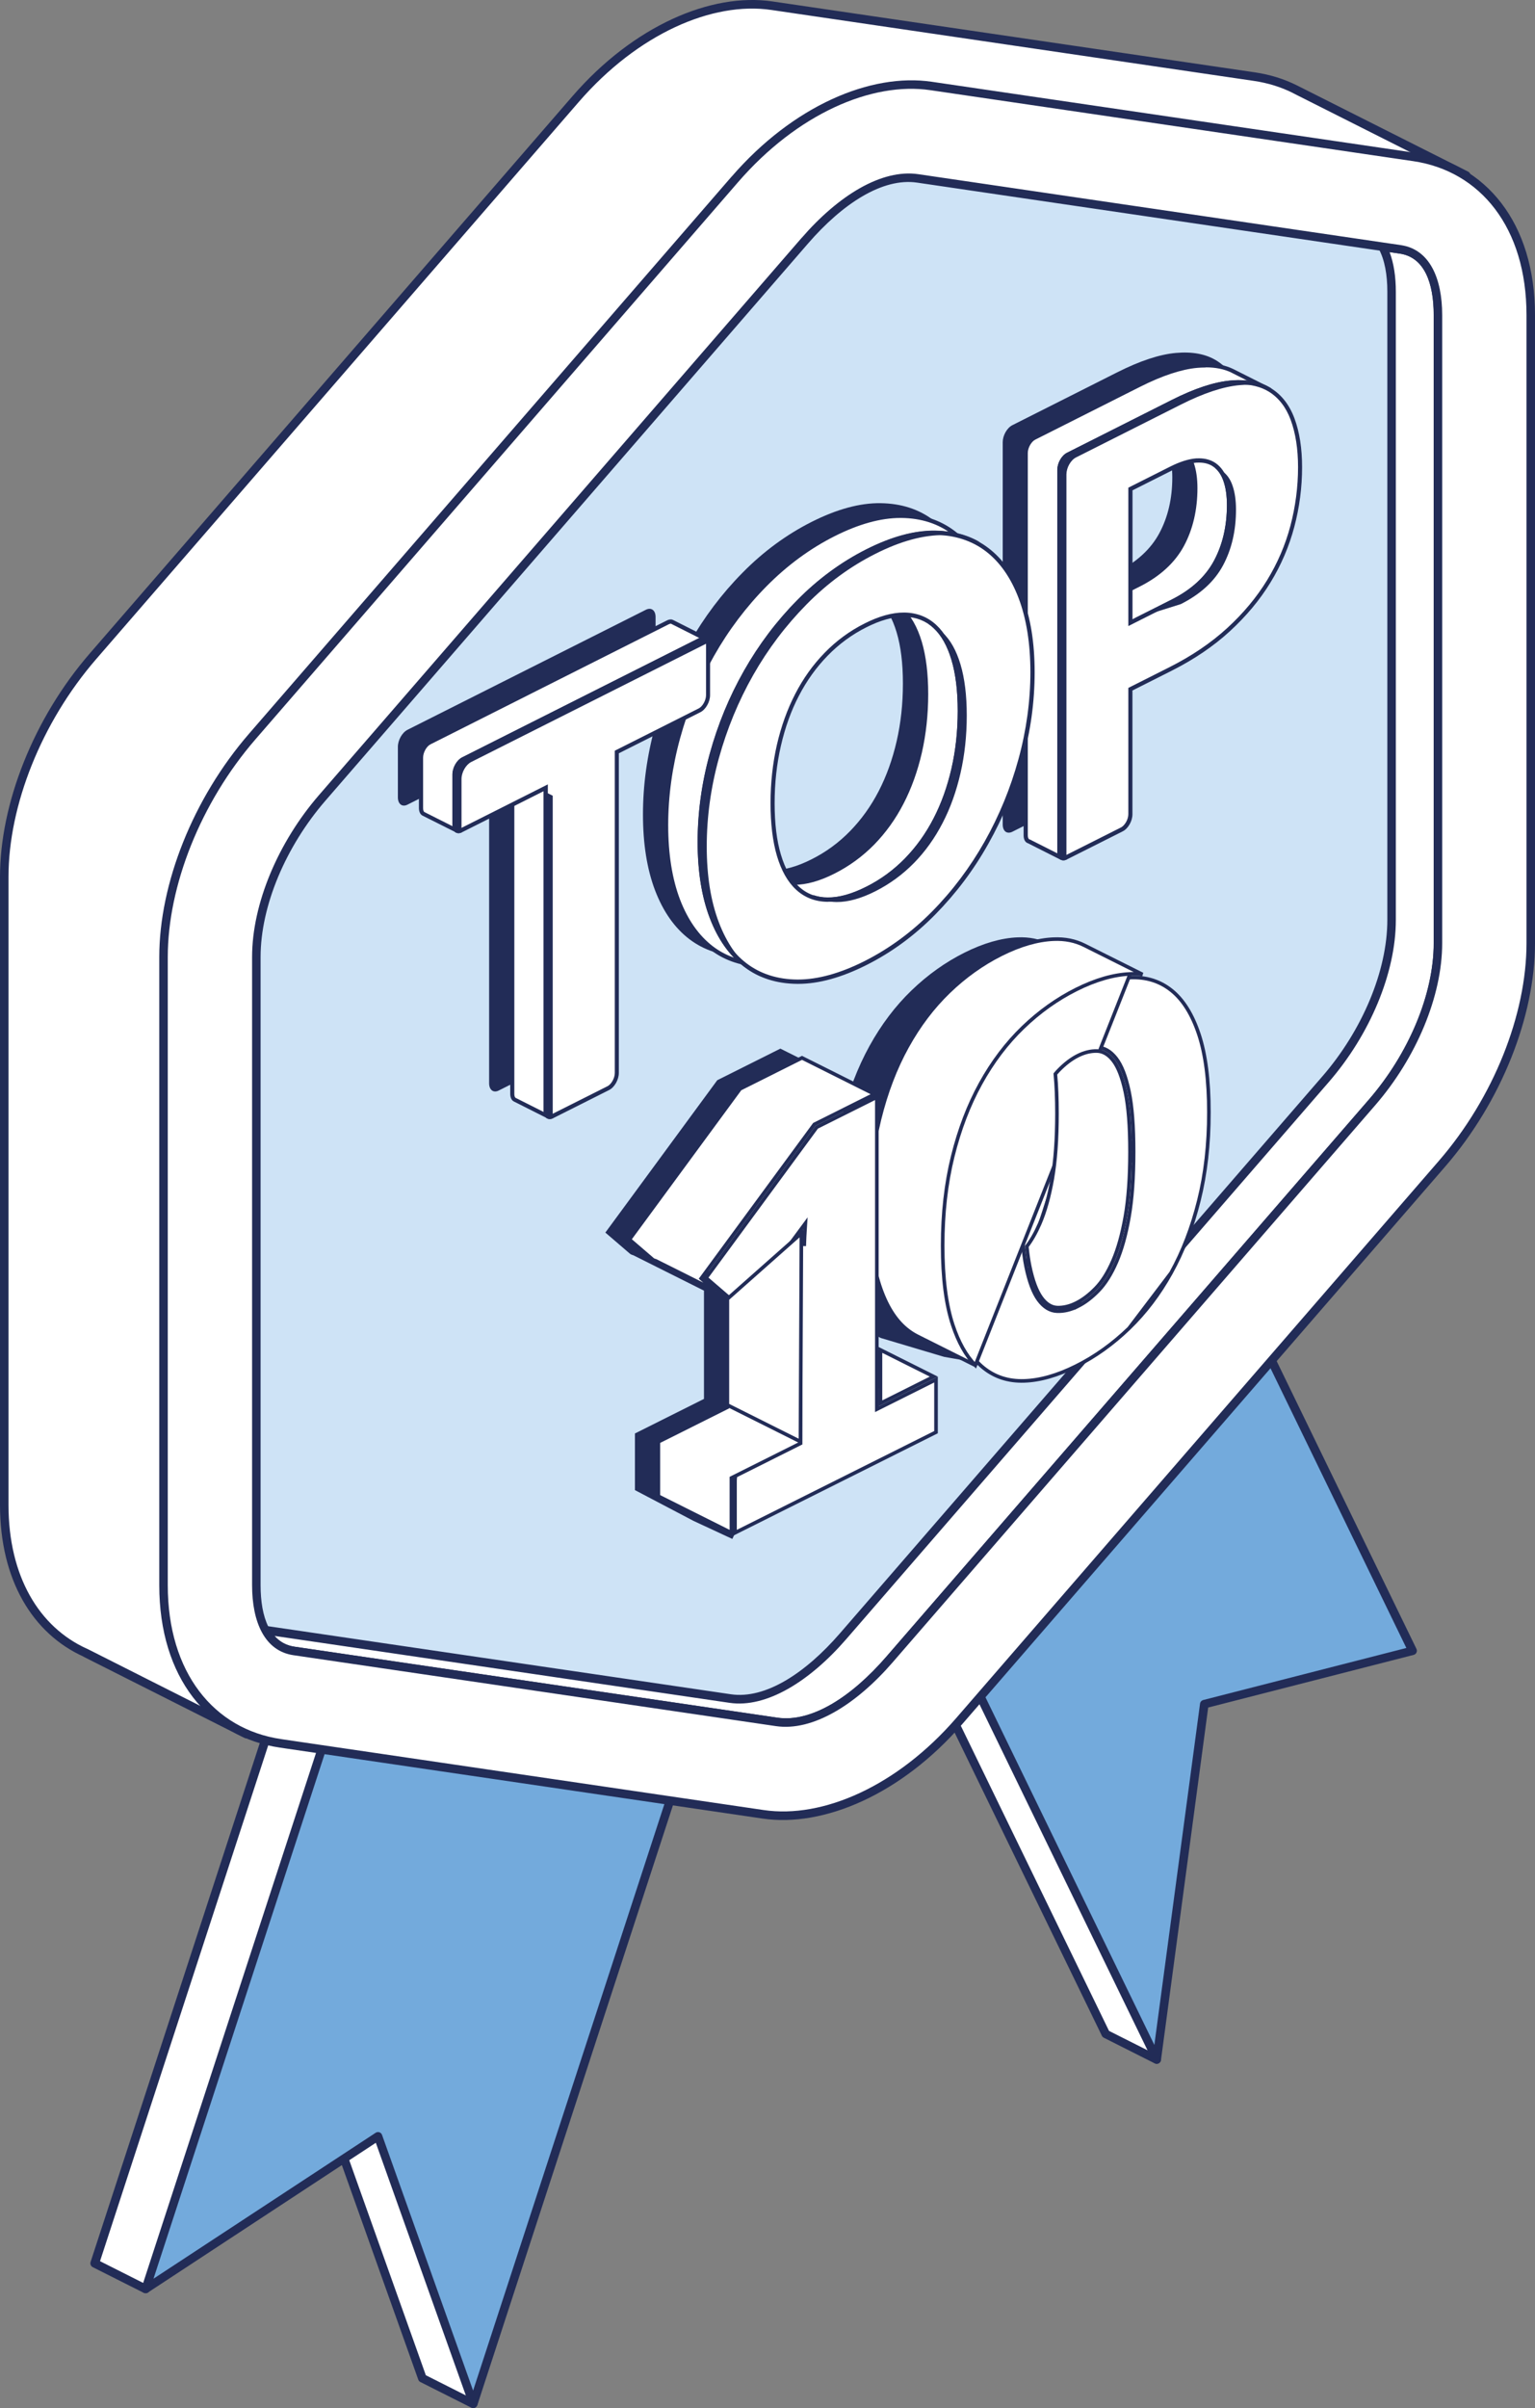 <svg width="213" height="334" viewBox="0 0 213 334" fill="none" xmlns="http://www.w3.org/2000/svg">
<rect x="0" y="0" width="213" height="334" fill="#808080" stroke="none"/>
<g clip-path="url(#clip0_6551_122)">
<path fill-rule="evenodd" clip-rule="evenodd" d="M106.03 137.38L127.73 99.43L188.95 225.42L160.05 232.82L160.51 285.66L153.44 282.1L106.02 184.52L65.67 333.4L58.6 329.84L45.38 292.74L20.21 317.47L13.14 313.91L74.36 126.27L106.01 137.36L106.03 137.38Z" fill="white"/>
<path fill-rule="evenodd" clip-rule="evenodd" d="M105.76 136.65L127.22 99.12C127.33 98.93 127.53 98.82 127.75 98.82C127.97 98.82 128.17 98.96 128.26 99.15L189.48 225.14C189.56 225.3 189.56 225.49 189.48 225.65C189.41 225.81 189.26 225.93 189.09 225.98L160.64 233.27L161.1 285.65C161.1 285.86 161 286.05 160.82 286.16C160.64 286.27 160.43 286.28 160.24 286.19L153.17 282.63C153.05 282.57 152.96 282.48 152.9 282.36L106.17 186.2L66.23 333.56C66.18 333.73 66.06 333.87 65.9 333.95C65.74 334.02 65.55 334.02 65.4 333.94L58.33 330.38C58.19 330.31 58.09 330.19 58.04 330.05L45.13 293.82L20.62 317.9C20.44 318.08 20.17 318.12 19.94 318.01L12.87 314.45C12.61 314.32 12.48 314.01 12.57 313.73L73.78 126.09C73.83 125.94 73.94 125.81 74.08 125.74C74.22 125.67 74.39 125.66 74.54 125.71L105.73 136.64L105.76 136.65ZM127.69 100.69L106.54 137.67C106.4 137.92 106.1 138.03 105.83 137.93L74.74 127.04L13.88 313.62L20.11 316.76L44.98 292.33C45.12 292.19 45.33 292.13 45.53 292.18C45.73 292.23 45.88 292.37 45.95 292.56L59.09 329.44L65.3 332.57L105.46 184.39C105.52 184.15 105.73 183.98 105.97 183.95C106.22 183.93 106.45 184.06 106.56 184.28L153.89 281.68L159.91 284.71L159.46 232.84C159.46 232.57 159.64 232.33 159.91 232.26L188.1 225.04L127.69 100.71V100.69Z" fill="#222C57"/>
<path fill-rule="evenodd" clip-rule="evenodd" d="M113.1 140.94L134.8 102.99L196.02 228.98L167.12 236.38L160.51 285.67L113.09 188.09L65.68 333.41L52.45 296.31L20.21 317.48L81.43 129.85L113.09 140.94H113.1Z" fill="#73AADC"/>
<path fill-rule="evenodd" clip-rule="evenodd" d="M112.83 140.21L134.29 102.68C134.4 102.49 134.61 102.37 134.82 102.38C135.04 102.38 135.23 102.52 135.33 102.71L196.55 228.7C196.63 228.86 196.63 229.05 196.55 229.21C196.48 229.37 196.33 229.49 196.16 229.53L167.65 236.83L161.1 285.72C161.06 285.98 160.87 286.19 160.61 286.23C160.35 286.27 160.1 286.14 159.98 285.91L113.2 189.64L66.24 333.57C66.16 333.81 65.94 333.98 65.69 333.98C65.44 333.98 65.21 333.83 65.12 333.59L52.15 297.2L20.54 317.96C20.33 318.1 20.06 318.09 19.86 317.93C19.66 317.78 19.58 317.51 19.66 317.27L80.88 129.64C80.93 129.49 81.04 129.36 81.18 129.29C81.32 129.22 81.49 129.21 81.64 129.26L112.83 140.19V140.21ZM134.76 104.25L113.61 141.23C113.47 141.48 113.17 141.59 112.9 141.49L81.81 130.6L21.3 316.05L52.13 295.81C52.28 295.71 52.47 295.69 52.64 295.74C52.81 295.8 52.95 295.93 53.01 296.1L65.65 331.57L112.53 187.89C112.6 187.66 112.81 187.5 113.05 187.48C113.29 187.46 113.52 187.6 113.62 187.81L160.18 283.63L166.52 236.29C166.55 236.05 166.73 235.85 166.96 235.79L195.15 228.57L134.74 104.24L134.76 104.25Z" fill="#222C57"/>
<path fill-rule="evenodd" clip-rule="evenodd" d="M11.83 229.22C5 226.13 0.59 218.91 0.59 208.72V121.6C0.59 111.59 5.2 99.89 12.9 91.01C29.91 71.39 62.87 33.36 79.87 13.74C88.21 4.12 98.77 -0.44 107.1 0.79C124.11 3.29 157.06 8.13 174.07 10.63C176.1 10.93 178 11.52 179.73 12.4L203.46 24.34L188.86 23.26C189.8 25.99 190.31 29.11 190.31 32.58V119.7C190.31 129.72 185.69 141.41 178 150.29C161 169.91 128.04 207.94 111.03 227.57C102.7 237.19 92.13 241.75 83.8 240.52L33.88 233.18L34.23 240.52L11.85 229.23L11.83 229.22Z" fill="white"/>
<path fill-rule="evenodd" clip-rule="evenodd" d="M11.57 229.76C4.56 226.58 0 219.18 0 208.73V121.61C0 111.47 4.66 99.62 12.46 90.63C29.46 71.01 62.42 32.97 79.43 13.35C87.92 3.55 98.7 -1.05 107.19 0.2C124.19 2.7 157.15 7.54 174.16 10.04C176.25 10.35 178.21 10.96 180 11.86L203.73 23.81C203.98 23.94 204.11 24.23 204.04 24.5C203.97 24.77 203.71 24.96 203.43 24.94L189.7 23.92C190.49 26.5 190.91 29.4 190.91 32.58V119.7C190.91 129.84 186.25 141.69 178.45 150.68C161.45 170.3 128.49 208.33 111.48 227.96C102.99 237.76 92.21 242.36 83.72 241.11L34.51 233.88L34.82 240.49C34.82 240.7 34.73 240.9 34.55 241.02C34.37 241.14 34.15 241.15 33.96 241.06L11.58 229.78L11.57 229.76ZM179.47 12.93C177.79 12.08 175.96 11.51 173.99 11.22C156.99 8.72 124.03 3.88 107.02 1.38C98.84 0.18 88.5 4.7 80.32 14.13C63.31 33.75 30.35 71.79 13.35 91.41C5.75 100.18 1.18 111.72 1.18 121.61V208.73C1.18 218.63 5.43 225.68 12.07 228.68H12.09L33.57 239.52L33.27 233.2C33.27 233.02 33.33 232.85 33.46 232.73C33.59 232.61 33.77 232.56 33.94 232.58L83.86 239.92C92.04 241.12 102.38 236.6 110.56 227.17C127.57 207.55 160.52 169.52 177.53 149.89C185.13 141.12 189.7 129.58 189.7 119.69V32.58C189.7 29.19 189.2 26.13 188.28 23.46C188.21 23.27 188.25 23.06 188.37 22.9C188.49 22.74 188.68 22.65 188.88 22.67L200.5 23.53L179.45 12.93H179.47Z" fill="#222C57"/>
<path fill-rule="evenodd" clip-rule="evenodd" d="M107.91 28.92C114.55 21.26 122.73 17.14 129.36 18.12C146.36 20.62 179.32 25.46 196.33 27.96C202.97 28.94 207.06 34.86 207.06 43.49V130.61C207.06 139.24 202.97 149.28 196.33 156.94C179.32 176.56 146.37 214.59 129.36 234.22C122.72 241.88 114.55 245.99 107.91 245.02C90.9 242.52 57.95 237.68 40.94 235.18C34.3 234.2 30.21 228.28 30.21 219.65V132.53C30.21 123.9 34.3 113.86 40.94 106.2C57.95 86.58 90.9 48.55 107.91 28.92Z" fill="#CEE3F6"/>
<path fill-rule="evenodd" clip-rule="evenodd" d="M106.38 28.74C89.38 48.36 56.42 86.39 39.41 106.02C32.68 113.79 28.54 123.98 28.54 132.74V219.86C28.54 228.85 32.86 234.96 39.77 235.98C56.78 238.48 89.73 243.32 106.74 245.82C113.53 246.82 121.93 242.66 128.72 234.82C145.73 215.2 178.68 177.17 195.69 157.54C202.42 149.77 206.56 139.58 206.56 130.82V43.71C206.56 34.72 202.24 28.61 195.33 27.59C178.33 25.09 145.37 20.25 128.36 17.75C121.57 16.75 113.17 20.91 106.38 28.75V28.74ZM107.27 29.52C113.75 22.04 121.71 17.97 128.19 18.92C145.2 21.42 178.15 26.26 195.16 28.76C201.53 29.7 205.38 35.42 205.38 43.7V130.82C205.38 139.33 201.34 149.21 194.8 156.76C177.8 176.38 144.84 214.41 127.83 234.04C121.35 241.52 113.39 245.59 106.91 244.64C89.91 242.14 56.95 237.3 39.94 234.8C33.58 233.87 29.72 228.14 29.72 219.86V132.74C29.72 124.23 33.76 114.35 40.3 106.8C57.31 87.18 90.26 49.15 107.27 29.52Z" fill="#222C57"/>
<path fill-rule="evenodd" clip-rule="evenodd" d="M191.83 34.22L194.32 34.59C198.01 35.13 199.54 38.91 199.54 43.71V130.83C199.54 138.08 195.98 146.46 190.4 152.9C173.4 172.52 140.44 210.55 123.43 230.18C118.48 235.89 112.7 239.56 107.76 238.83C90.75 236.33 57.8 231.49 40.79 228.99C38.98 228.72 37.69 227.68 36.84 226.11L101.32 235.59C106.26 236.32 112.04 232.65 116.99 226.94C133.99 207.32 166.95 169.28 183.96 149.66C189.54 143.23 193.1 134.84 193.1 127.59V40.47C193.1 38.02 192.7 35.85 191.83 34.23V34.22Z" fill="white"/>
<path fill-rule="evenodd" clip-rule="evenodd" d="M191.92 33.63C191.7 33.6 191.48 33.69 191.35 33.88C191.22 34.07 191.21 34.31 191.31 34.5C192.15 36.04 192.51 38.13 192.51 40.46V127.58C192.51 134.71 188.99 142.94 183.52 149.26C166.51 168.88 133.56 206.91 116.55 226.54C111.76 232.07 106.2 235.7 101.41 234.99L36.93 225.51C36.71 225.48 36.49 225.57 36.36 225.76C36.23 225.95 36.22 226.19 36.33 226.38C37.26 228.11 38.7 229.26 40.71 229.56C57.71 232.06 90.67 236.9 107.68 239.4C112.78 240.15 118.78 236.44 123.88 230.55C140.89 210.93 173.84 172.9 190.85 153.27C196.52 146.72 200.13 138.19 200.13 130.81V43.71C200.13 38.56 198.36 34.59 194.41 34L191.92 33.63ZM192.82 34.97C193.41 36.51 193.69 38.4 193.69 40.47V127.59C193.69 134.97 190.08 143.5 184.41 150.05C167.4 169.67 134.45 207.7 117.44 227.33C112.34 233.22 106.34 236.93 101.24 236.18L38.1 226.9C38.8 227.7 39.72 228.23 40.88 228.4C57.89 230.9 90.84 235.74 107.85 238.24C112.64 238.95 118.2 235.32 122.99 229.79C139.99 210.17 172.95 172.13 189.96 152.51C195.44 146.19 198.95 137.96 198.95 130.83V43.71C198.95 39.26 197.66 35.68 194.24 35.18L192.83 34.97H192.82Z" fill="#222C57"/>
<path fill-rule="evenodd" clip-rule="evenodd" d="M101.98 24.87C84.98 44.49 52.02 82.53 35.01 102.15C27.31 111.03 22.7 122.73 22.7 132.74V219.86C22.7 232.35 29.33 240.39 38.93 241.8C55.94 244.3 88.89 249.14 105.9 251.64C114.23 252.87 124.79 248.31 133.13 238.69C150.13 219.07 183.09 181.03 200.1 161.41C207.8 152.53 212.41 140.83 212.41 130.82V43.71C212.41 31.22 205.78 23.18 196.18 21.77C179.17 19.27 146.22 14.43 129.21 11.93C120.88 10.7 110.31 15.26 101.98 24.88V24.87ZM111.68 33.39C116.62 27.68 122.4 24.01 127.35 24.74C144.35 27.24 177.31 32.08 194.32 34.58C198.01 35.12 199.54 38.9 199.54 43.7V130.82C199.54 138.07 195.98 146.45 190.4 152.89C173.4 172.51 140.44 210.54 123.43 230.17C118.48 235.88 112.7 239.55 107.76 238.82C90.75 236.32 57.8 231.48 40.79 228.98C37.1 228.44 35.57 224.66 35.57 219.86V132.74C35.57 125.49 39.13 117.1 44.71 110.67C61.72 91.05 94.67 53.01 111.68 33.39Z" fill="white"/>
<path fill-rule="evenodd" clip-rule="evenodd" d="M101.53 24.48C84.53 44.1 51.57 82.13 34.56 101.76C26.76 110.76 22.1 122.6 22.1 132.74V219.86C22.1 232.7 28.96 240.94 38.84 242.39C55.85 244.89 88.8 249.73 105.81 252.23C114.3 253.48 125.08 248.88 133.57 239.08C150.57 219.46 183.53 181.42 200.54 161.8C208.34 152.8 213 140.96 213 130.82V43.71C213 30.87 206.13 22.63 196.26 21.18C179.26 18.68 146.3 13.84 129.29 11.34C120.8 10.09 110.02 14.69 101.53 24.49V24.48ZM102.42 25.26C110.6 15.82 120.94 11.3 129.12 12.51C146.13 15.01 179.08 19.85 196.09 22.35C205.42 23.72 211.82 31.57 211.82 43.7V130.82C211.82 140.71 207.25 152.25 199.65 161.02C182.65 180.64 149.69 218.67 132.68 238.3C124.5 247.74 114.16 252.26 105.98 251.05C88.98 248.55 56.02 243.71 39.01 241.21C29.68 239.84 23.28 231.99 23.28 219.86V132.74C23.28 122.85 27.85 111.31 35.45 102.54C52.46 82.92 85.41 44.88 102.42 25.26ZM111.23 33C94.23 52.62 61.27 90.65 44.26 110.28C38.59 116.83 34.98 125.36 34.98 132.74V219.86C34.98 225.01 36.74 228.98 40.7 229.57C57.7 232.07 90.66 236.91 107.67 239.41C112.77 240.16 118.77 236.45 123.87 230.56C140.88 210.94 173.83 172.91 190.84 153.28C196.51 146.73 200.12 138.2 200.12 130.82V43.71C200.12 38.56 198.36 34.59 194.4 34C177.4 31.5 144.44 26.66 127.43 24.16C122.33 23.41 116.33 27.12 111.23 33.01V33ZM112.12 33.78C116.91 28.25 122.47 24.62 127.26 25.33C144.26 27.83 177.22 32.67 194.23 35.17C197.65 35.67 198.94 39.24 198.94 43.7V130.82C198.94 137.95 195.42 146.18 189.95 152.5C172.95 172.12 139.99 210.15 122.98 229.78C118.19 235.31 112.63 238.94 107.84 238.23C90.84 235.73 57.88 230.89 40.87 228.39C37.44 227.89 36.16 224.32 36.16 219.86V132.74C36.16 125.61 39.68 117.38 45.15 111.06C62.16 91.44 95.11 53.41 112.12 33.78Z" fill="#222C57"/>
<path d="M155.01 79.33C157.73 77.96 159.69 76.16 160.88 73.94C162.07 71.71 162.67 69.14 162.67 66.22C162.67 64.93 162.51 63.83 162.21 62.93C161.9 62.03 161.43 61.35 160.81 60.91C160.18 60.47 159.39 60.28 158.43 60.35C157.47 60.42 156.33 60.79 155.02 61.45L149.58 64.19V82.07L155.02 79.33H155.01ZM155.01 51.65C158.18 50.05 160.91 49.15 163.18 48.95C165.46 48.75 167.33 49.1 168.8 50.01C170.27 50.92 171.36 52.32 172.06 54.21C172.76 56.1 173.11 58.35 173.11 60.96C173.11 63.77 172.75 66.54 172.03 69.24C171.31 71.95 170.21 74.52 168.73 76.94C167.25 79.36 165.37 81.62 163.09 83.71C160.81 85.8 158.12 87.62 155.01 89.19L149.57 91.93V109.1C149.57 109.55 149.43 110.05 149.18 110.49C148.93 110.93 148.59 111.28 148.23 111.46C146.23 112.47 142.48 114.36 140.48 115.36C140.12 115.54 139.78 115.53 139.53 115.35C139.28 115.16 139.14 114.8 139.14 114.36V61.33C139.14 60.88 139.28 60.38 139.53 59.94C139.78 59.5 140.12 59.15 140.48 58.97C144.31 57.04 155.01 51.65 155.01 51.65Z" fill="#222C57"/>
<path d="M142.78 116.67H142.76C142.76 116.67 142.67 116.62 142.63 116.59C142.45 116.46 142.35 116.18 142.35 115.83V62.8C142.35 62.41 142.48 61.95 142.71 61.56C142.93 61.17 143.23 60.86 143.54 60.7L158.07 53.38C161.19 51.81 163.91 50.91 166.14 50.71C166.55 50.68 166.94 50.65 167.32 50.65C168.74 50.65 169.98 50.91 171.02 51.41L175.25 53.54L173.98 54.2L174.12 54.46C174.34 54.87 174.54 55.31 174.71 55.78C175.4 57.63 175.74 59.87 175.74 62.43C175.74 65.21 175.38 67.97 174.67 70.64C173.96 73.31 172.86 75.88 171.4 78.27C169.94 80.66 168.06 82.92 165.81 84.97C163.56 87.03 160.87 88.86 157.8 90.4L154.18 92.23V100.24L152.21 105.39V110.57C152.21 110.96 152.08 111.42 151.86 111.81C151.64 112.2 151.34 112.51 151.03 112.67L149.05 113.67L147.07 118.83L142.78 116.66V116.67ZM161.72 61.52C161.59 61.52 161.46 61.52 161.32 61.53C160.33 61.6 159.15 61.98 157.8 62.66L154.18 64.49V83.02L158.06 81.07C160.82 79.68 162.84 77.83 164.05 75.56C165.26 73.3 165.88 70.66 165.88 67.71C165.88 66.39 165.72 65.26 165.4 64.33C165.07 63.37 164.56 62.65 163.89 62.17C163.3 61.75 162.57 61.54 161.72 61.54V61.52Z" fill="white"/>
<path d="M167.31 50.95C168.67 50.95 169.87 51.19 170.86 51.67L170.9 51.69C170.9 51.69 170.97 51.73 171.01 51.75L174.6 53.56L174.1 53.82L173.57 54.09L173.86 54.61C174.08 55 174.27 55.43 174.44 55.89C175.11 57.71 175.45 59.91 175.45 62.44C175.45 65.19 175.09 67.93 174.39 70.58C173.69 73.22 172.6 75.76 171.15 78.13C169.7 80.5 167.84 82.73 165.62 84.77C163.39 86.81 160.72 88.62 157.67 90.16L154.2 91.91L153.88 92.07V100.2L151.95 105.25L151.91 105.35V110.59C151.91 110.94 151.8 111.34 151.59 111.69C151.39 112.03 151.14 112.3 150.88 112.43L149 113.38L148.8 113.48L148.72 113.69L146.9 118.45L142.92 116.44L142.87 116.42H142.82C142.82 116.42 142.79 116.39 142.78 116.38C142.71 116.32 142.62 116.15 142.62 115.85V62.82C142.62 62.47 142.74 62.07 142.94 61.72C143.14 61.38 143.39 61.11 143.65 60.98L158.18 53.66C161.27 52.1 163.95 51.22 166.14 51.02C166.54 50.99 166.93 50.97 167.3 50.97M153.88 83.51L154.71 83.09L158.18 81.34C160.99 79.92 163.05 78.03 164.3 75.7C165.53 73.4 166.16 70.71 166.16 67.71C166.16 66.36 165.99 65.19 165.66 64.23C165.31 63.21 164.77 62.44 164.04 61.92C163.4 61.47 162.62 61.24 161.71 61.24C161.57 61.24 161.43 61.24 161.29 61.25C160.26 61.33 159.04 61.71 157.66 62.41L154.19 64.16L153.87 64.32V83.5M167.29 50.39C166.9 50.39 166.5 50.41 166.08 50.45C163.81 50.65 161.08 51.55 157.91 53.15C157.91 53.15 147.21 58.54 143.38 60.47C143.02 60.65 142.68 61 142.43 61.44C142.18 61.88 142.04 62.38 142.04 62.83V115.86C142.04 116.31 142.18 116.67 142.43 116.85C142.5 116.9 142.57 116.94 142.65 116.96L147.2 119.26L149.25 113.9L151.13 112.95C151.49 112.77 151.83 112.42 152.08 111.98C152.33 111.54 152.47 111.04 152.47 110.59V105.46L154.44 100.31V92.43L157.91 90.68C161.02 89.11 163.71 87.29 165.99 85.2C168.27 83.11 170.15 80.86 171.63 78.43C173.11 76.01 174.21 73.44 174.94 70.73C175.66 68.02 176.02 65.26 176.02 62.45C176.02 59.85 175.67 57.59 174.97 55.7C174.79 55.22 174.59 54.77 174.36 54.35L175.87 53.57L171.26 51.25C171.26 51.25 171.18 51.21 171.14 51.19C170.05 50.66 168.77 50.39 167.3 50.39H167.29ZM154.44 82.56V64.68L157.91 62.93C159.23 62.27 160.37 61.9 161.32 61.83C161.45 61.83 161.57 61.82 161.7 61.82C162.49 61.82 163.16 62.01 163.7 62.4C164.33 62.84 164.8 63.52 165.1 64.42C165.41 65.32 165.57 66.42 165.57 67.71C165.57 70.63 164.97 73.2 163.78 75.43C162.59 77.66 160.63 79.45 157.91 80.82L154.44 82.57V82.56Z" fill="#222C57"/>
<path d="M147.56 119.03C147.45 119.03 147.36 119 147.28 118.94C147.1 118.81 147 118.53 147 118.18V65.15C147 64.76 147.13 64.3 147.35 63.91C147.57 63.52 147.87 63.21 148.18 63.05L162.71 55.73C165.83 54.16 168.55 53.26 170.78 53.06C171.19 53.03 171.59 53 171.96 53C173.64 53 175.07 53.36 176.22 54.07C177.63 54.94 178.69 56.31 179.36 58.13C180.05 59.98 180.39 62.22 180.39 64.78C180.39 67.56 180.03 70.32 179.32 72.99C178.61 75.66 177.51 78.23 176.05 80.62C174.59 83.01 172.71 85.27 170.46 87.33C168.21 89.39 165.52 91.22 162.45 92.76L156.85 95.58V112.93C156.85 113.33 156.72 113.78 156.5 114.17C156.28 114.56 155.97 114.87 155.67 115.03L147.92 118.93C147.79 119 147.66 119.03 147.55 119.03H147.56ZM166.39 63.87C166.26 63.87 166.13 63.87 165.99 63.88C165 63.95 163.82 64.33 162.47 65.01L156.87 67.83V86.36L162.72 83.41C165.48 82.02 167.5 80.17 168.71 77.9C169.92 75.64 170.54 73 170.54 70.05C170.54 68.73 170.38 67.6 170.06 66.67C169.73 65.71 169.22 64.99 168.55 64.51C167.96 64.09 167.23 63.88 166.38 63.88L166.39 63.87Z" fill="white"/>
<path d="M171.97 53.3C173.59 53.3 174.98 53.65 176.08 54.33C177.43 55.17 178.45 56.48 179.1 58.24C179.77 60.06 180.12 62.26 180.12 64.79C180.12 67.54 179.76 70.28 179.06 72.93C178.36 75.58 177.27 78.11 175.82 80.48C174.37 82.85 172.51 85.08 170.28 87.12C168.05 89.16 165.38 90.97 162.33 92.51L156.89 95.25L156.57 95.41V112.93C156.57 113.28 156.45 113.68 156.25 114.03C156.05 114.37 155.8 114.64 155.54 114.77L147.79 118.67C147.67 118.73 147.59 118.74 147.55 118.74C147.49 118.74 147.46 118.72 147.45 118.71C147.37 118.65 147.29 118.48 147.29 118.18V65.15C147.29 64.8 147.41 64.4 147.61 64.05C147.81 63.71 148.06 63.44 148.32 63.31L162.85 55.99C165.94 54.43 168.62 53.55 170.81 53.35C171.21 53.32 171.6 53.3 171.97 53.3ZM156.58 86.83L157.41 86.41L162.85 83.67C165.66 82.25 167.72 80.36 168.97 78.03C170.21 75.73 170.83 73.04 170.83 70.04C170.83 68.69 170.66 67.52 170.33 66.56C169.98 65.54 169.44 64.77 168.71 64.25C168.07 63.8 167.28 63.57 166.38 63.57C166.24 63.57 166.1 63.57 165.96 63.58C164.93 63.66 163.71 64.04 162.33 64.74L156.89 67.48L156.57 67.64V86.82M171.96 52.72C171.57 52.72 171.17 52.74 170.75 52.78C168.48 52.98 165.75 53.88 162.58 55.48C162.58 55.48 151.88 60.87 148.05 62.8C147.69 62.98 147.35 63.33 147.1 63.77C146.85 64.21 146.71 64.71 146.71 65.16V118.19C146.71 118.64 146.85 118.99 147.1 119.18C147.23 119.28 147.38 119.33 147.55 119.33C147.72 119.33 147.88 119.29 148.05 119.2C150.05 118.19 153.8 116.31 155.8 115.3C156.16 115.12 156.5 114.77 156.75 114.33C157 113.89 157.14 113.39 157.14 112.94V95.77L162.58 93.03C165.69 91.46 168.38 89.64 170.66 87.55C172.93 85.46 174.82 83.21 176.3 80.78C177.78 78.36 178.88 75.79 179.6 73.08C180.32 70.37 180.68 67.61 180.68 64.8C180.68 62.2 180.33 59.94 179.63 58.05C178.93 56.16 177.84 54.76 176.37 53.85C175.17 53.11 173.7 52.73 171.95 52.73L171.96 52.72ZM157.15 85.89V68.01L162.59 65.27C163.91 64.61 165.05 64.24 166 64.17C166.13 64.17 166.25 64.16 166.38 64.16C167.17 64.16 167.84 64.35 168.38 64.74C169.01 65.18 169.48 65.86 169.78 66.76C170.09 67.66 170.25 68.76 170.25 70.05C170.25 72.97 169.65 75.54 168.46 77.77C167.27 80 165.31 81.79 162.59 83.16L157.15 85.9V85.89Z" fill="#222C57"/>
<path d="M148.02 119.21C147.68 119.37 147.35 119.36 147.11 119.18C146.86 118.99 146.72 118.63 146.72 118.19V65.16C146.72 64.71 146.86 64.21 147.11 63.77C147.36 63.33 147.7 62.98 148.06 62.8C151.89 60.87 162.59 55.48 162.59 55.48C165.76 53.88 168.49 52.98 170.76 52.78C173.04 52.58 174.91 52.93 176.38 53.84C176.41 53.86 176.45 53.88 176.48 53.91C175.22 53.43 173.73 53.27 172.02 53.42C169.75 53.62 167.02 54.52 163.85 56.12C163.85 56.12 153.15 61.51 149.32 63.44C148.96 63.62 148.62 63.97 148.37 64.41C148.12 64.85 147.98 65.35 147.98 65.8V118.83C147.98 118.97 147.99 119.1 148.02 119.22V119.21ZM168.59 64.9C168.98 64.99 169.33 65.15 169.64 65.37C170.27 65.81 170.74 66.49 171.04 67.39C171.35 68.29 171.51 69.39 171.51 70.68C171.51 73.6 170.91 76.17 169.72 78.4C168.53 80.63 166.57 82.42 163.85 83.79L157.15 85.89L162.59 83.15C165.31 81.78 167.27 79.98 168.46 77.76C169.65 75.53 170.25 72.96 170.25 70.04C170.25 68.75 170.09 67.65 169.78 66.75C169.51 65.95 169.11 65.33 168.59 64.89V64.9Z" fill="#222C57"/>
<path d="M135.98 89.42C135.98 93.5 135.42 97.57 134.3 101.65C133.18 105.72 131.6 109.57 129.56 113.19C127.52 116.81 125.07 120.08 122.19 123C119.32 125.92 116.13 128.26 112.63 130.02C109.13 131.78 105.94 132.65 103.06 132.63C100.18 132.61 97.71 131.82 95.66 130.26C93.61 128.7 92.03 126.44 90.9 123.5C89.78 120.56 89.22 117.04 89.22 112.97C89.22 108.9 89.78 104.82 90.9 100.74C92.02 96.67 93.61 92.82 95.66 89.21C97.71 85.6 100.17 82.33 103.06 79.41C105.94 76.49 109.13 74.15 112.63 72.38C116.13 70.62 119.32 69.75 122.19 69.79C125.06 69.83 127.52 70.62 129.56 72.18C131.6 73.73 133.18 75.98 134.3 78.93C135.42 81.87 135.98 85.37 135.98 89.42ZM125.29 94.8C125.29 92.01 125 89.65 124.42 87.71C123.84 85.77 123.02 84.3 121.93 83.29C120.85 82.29 119.53 81.77 117.96 81.73C116.39 81.69 114.61 82.18 112.62 83.18C110.6 84.2 108.81 85.51 107.23 87.13C105.66 88.75 104.33 90.61 103.24 92.7C102.16 94.79 101.33 97.1 100.75 99.62C100.17 102.14 99.88 104.8 99.88 107.59C99.88 110.38 100.17 112.78 100.75 114.72C101.33 116.66 102.15 118.13 103.24 119.14C104.32 120.15 105.65 120.66 107.23 120.68C108.81 120.7 110.6 120.2 112.62 119.18C114.62 118.18 116.4 116.87 117.96 115.27C119.52 113.67 120.85 111.82 121.93 109.73C123.01 107.64 123.84 105.33 124.42 102.81C125 100.29 125.29 97.62 125.29 94.81V94.8Z" fill="#222C57"/>
<path d="M105.97 133.8C103.16 133.78 100.73 133 98.75 131.49C96.75 129.97 95.19 127.74 94.09 124.86C92.99 121.96 92.43 118.45 92.43 114.43C92.43 110.41 92.99 106.31 94.1 102.28C95.21 98.25 96.8 94.39 98.83 90.82C100.86 87.25 103.33 83.97 106.18 81.08C109.03 78.19 112.22 75.85 115.68 74.11C119.05 72.41 122.16 71.55 124.93 71.55H125.11C127.91 71.59 130.33 72.37 132.3 73.88C134.29 75.39 135.85 77.62 136.95 80.5C138.05 83.4 138.61 86.89 138.61 90.89C138.61 94.89 138.05 99.01 136.94 103.04C135.83 107.07 134.24 110.94 132.23 114.52C130.21 118.1 127.75 121.38 124.91 124.26C122.07 127.14 118.88 129.48 115.42 131.22C112.01 132.93 108.87 133.8 106.07 133.8H105.98H105.97ZM120.72 82.9C119.16 82.9 117.37 83.4 115.42 84.38C113.38 85.41 111.54 86.76 109.95 88.39C108.36 90.02 107.01 91.92 105.91 94.03C104.82 96.14 103.98 98.49 103.4 101.02C102.82 103.55 102.53 106.25 102.53 109.05C102.53 111.85 102.82 114.31 103.41 116.27C104 118.25 104.86 119.78 105.98 120.82C107.11 121.87 108.52 122.41 110.16 122.43H110.26C111.85 122.43 113.68 121.92 115.69 120.9C117.7 119.88 119.53 118.55 121.11 116.93C122.69 115.31 124.04 113.43 125.13 111.32C126.22 109.22 127.06 106.86 127.64 104.33C128.22 101.8 128.51 99.09 128.51 96.26C128.51 93.43 128.22 91.04 127.63 89.08C127.04 87.1 126.18 85.57 125.06 84.53C123.93 83.48 122.53 82.93 120.9 82.89H120.72V82.9Z" fill="white"/>
<path d="M124.93 71.84H125.1C127.83 71.87 130.2 72.64 132.13 74.11C134.07 75.59 135.6 77.77 136.68 80.6C137.77 83.46 138.32 86.92 138.32 90.89C138.32 94.86 137.76 98.96 136.66 102.96C135.55 106.97 133.98 110.81 131.97 114.37C129.96 117.93 127.52 121.19 124.7 124.05C121.89 126.91 118.72 129.23 115.29 130.96C111.92 132.65 108.82 133.51 106.07 133.51H105.98C103.24 133.49 100.86 132.73 98.93 131.26C96.98 129.77 95.44 127.58 94.36 124.76C93.27 121.9 92.72 118.42 92.72 114.44C92.72 110.46 93.28 106.37 94.38 102.37C95.48 98.36 97.06 94.53 99.08 90.97C101.09 87.42 103.55 84.16 106.39 81.29C109.22 78.43 112.38 76.1 115.81 74.37C119.14 72.69 122.21 71.84 124.93 71.84ZM110.25 122.72C111.89 122.72 113.76 122.2 115.81 121.16C117.85 120.13 119.7 118.78 121.31 117.14C122.91 115.5 124.28 113.6 125.38 111.46C126.48 109.34 127.33 106.96 127.92 104.4C128.5 101.85 128.8 99.11 128.8 96.27C128.8 93.43 128.5 91 127.91 89.01C127.3 86.97 126.41 85.4 125.26 84.33C124.08 83.23 122.62 82.65 120.91 82.61H120.73C119.12 82.61 117.3 83.12 115.3 84.13C113.23 85.17 111.37 86.54 109.76 88.2C108.15 89.85 106.78 91.77 105.68 93.91C104.58 96.04 103.73 98.41 103.14 100.97C102.56 103.53 102.26 106.25 102.26 109.06C102.26 111.87 102.56 114.37 103.15 116.36C103.75 118.39 104.64 119.97 105.8 121.04C106.98 122.14 108.45 122.71 110.17 122.73H110.27M124.95 71.27C122.12 71.27 119 72.13 115.57 73.86C112.07 75.62 108.88 77.96 105.99 80.89C103.11 83.81 100.64 87.08 98.59 90.69C96.54 94.3 94.96 98.14 93.83 102.22C92.71 106.29 92.15 110.37 92.15 114.45C92.15 118.53 92.71 122.04 93.83 124.98C94.95 127.92 96.54 130.18 98.59 131.74C100.64 133.3 103.11 134.09 105.99 134.11H106.09C108.95 134.11 112.11 133.24 115.57 131.5C119.07 129.74 122.26 127.4 125.13 124.48C128 121.56 130.46 118.29 132.49 114.67C134.53 111.05 136.11 107.21 137.23 103.13C138.35 99.06 138.92 94.98 138.92 90.9C138.92 86.82 138.36 83.35 137.23 80.41C136.11 77.47 134.53 75.22 132.49 73.66C130.45 72.11 128 71.31 125.13 71.27H124.95ZM110.27 122.15H110.18C108.61 122.13 107.28 121.62 106.19 120.61C105.11 119.61 104.28 118.13 103.7 116.19C103.12 114.25 102.84 111.87 102.84 109.06C102.84 106.25 103.13 103.62 103.7 101.1C104.28 98.58 105.1 96.27 106.19 94.18C107.27 92.09 108.6 90.23 110.18 88.61C111.75 86.99 113.55 85.67 115.57 84.66C117.49 83.69 119.22 83.21 120.74 83.21H120.91C122.48 83.25 123.8 83.77 124.88 84.77C125.96 85.77 126.79 87.25 127.37 89.19C127.95 91.13 128.24 93.5 128.24 96.28C128.24 99.06 127.95 101.76 127.37 104.28C126.79 106.8 125.97 109.11 124.88 111.2C123.8 113.29 122.48 115.14 120.91 116.74C119.34 118.34 117.56 119.64 115.57 120.65C113.59 121.65 111.82 122.15 110.27 122.15Z" fill="#222C57"/>
<path d="M110.64 136.15C107.83 136.13 105.4 135.35 103.42 133.84C101.42 132.32 99.86 130.09 98.76 127.21C97.66 124.31 97.1 120.8 97.1 116.78C97.1 112.76 97.66 108.66 98.77 104.63C99.88 100.6 101.47 96.74 103.5 93.17C105.53 89.6 108 86.32 110.85 83.43C113.7 80.54 116.89 78.2 120.35 76.46C123.72 74.76 126.83 73.9 129.6 73.9H129.78C132.58 73.94 135 74.72 136.98 76.23C138.96 77.74 140.53 79.97 141.63 82.85C142.73 85.75 143.3 89.24 143.3 93.24C143.3 97.24 142.74 101.36 141.63 105.39C140.52 109.42 138.93 113.29 136.92 116.87C134.9 120.45 132.44 123.73 129.6 126.62C126.76 129.5 123.57 131.84 120.11 133.58C116.7 135.29 113.56 136.16 110.76 136.16H110.67L110.64 136.15ZM125.39 85.25C123.83 85.25 122.04 85.75 120.09 86.73C118.05 87.76 116.21 89.11 114.62 90.74C113.03 92.37 111.68 94.27 110.59 96.38C109.5 98.48 108.66 100.83 108.08 103.37C107.5 105.9 107.21 108.6 107.21 111.4C107.21 114.2 107.5 116.66 108.09 118.62C108.68 120.6 109.54 122.13 110.66 123.17C111.79 124.22 113.2 124.76 114.84 124.78H114.94C116.53 124.78 118.36 124.27 120.37 123.26C122.39 122.24 124.21 120.91 125.79 119.29C127.37 117.67 128.72 115.79 129.81 113.68C130.9 111.58 131.74 109.22 132.32 106.69C132.9 104.16 133.19 101.45 133.19 98.62C133.19 95.79 132.9 93.4 132.31 91.44C131.72 89.46 130.86 87.93 129.74 86.89C128.61 85.84 127.21 85.29 125.58 85.25H125.4H125.39Z" fill="white"/>
<path d="M129.59 74.19H129.76C132.49 74.22 134.86 74.99 136.79 76.46C138.73 77.94 140.26 80.12 141.34 82.95C142.43 85.81 142.98 89.27 142.98 93.24C142.98 97.21 142.42 101.31 141.32 105.31C140.22 109.32 138.64 113.16 136.63 116.72C134.62 120.28 132.18 123.54 129.36 126.4C126.54 129.26 123.38 131.58 119.95 133.31C116.59 135 113.48 135.86 110.73 135.86H110.64C107.9 135.84 105.52 135.08 103.59 133.61C101.64 132.12 100.1 129.93 99.02 127.11C97.93 124.25 97.38 120.77 97.38 116.79C97.38 112.81 97.94 108.72 99.04 104.72C100.14 100.71 101.72 96.88 103.74 93.32C105.75 89.77 108.21 86.51 111.05 83.64C113.88 80.78 117.04 78.45 120.47 76.72C123.8 75.04 126.87 74.19 129.59 74.19ZM114.91 125.07C116.55 125.07 118.42 124.55 120.47 123.51C122.51 122.48 124.36 121.13 125.97 119.49C127.57 117.85 128.94 115.95 130.04 113.81C131.14 111.69 131.99 109.31 132.58 106.75C133.16 104.2 133.46 101.46 133.46 98.62C133.46 95.78 133.16 93.35 132.57 91.36C131.97 89.32 131.08 87.75 129.92 86.68C128.74 85.58 127.28 85 125.57 84.96H125.39C123.78 84.96 121.96 85.47 119.96 86.48C117.89 87.52 116.03 88.89 114.42 90.55C112.81 92.2 111.44 94.12 110.34 96.26C109.24 98.39 108.39 100.76 107.8 103.32C107.22 105.87 106.92 108.6 106.92 111.41C106.92 114.22 107.22 116.72 107.81 118.71C108.41 120.74 109.3 122.32 110.46 123.39C111.65 124.49 113.11 125.06 114.83 125.08H114.93M129.61 73.62C126.78 73.62 123.66 74.48 120.23 76.21C116.73 77.97 113.54 80.32 110.65 83.24C107.77 86.16 105.3 89.43 103.25 93.04C101.2 96.65 99.62 100.49 98.49 104.57C97.37 108.64 96.81 112.72 96.81 116.8C96.81 120.88 97.37 124.39 98.49 127.33C99.61 130.28 101.2 132.53 103.25 134.09C105.3 135.65 107.76 136.44 110.65 136.46H110.75C113.61 136.46 116.77 135.59 120.23 133.85C123.73 132.09 126.92 129.75 129.79 126.83C132.66 123.91 135.12 120.65 137.15 117.02C139.19 113.4 140.77 109.55 141.89 105.48C143.01 101.41 143.57 97.33 143.57 93.25C143.57 89.17 143.01 85.7 141.89 82.76C140.77 79.82 139.19 77.56 137.15 76.01C135.11 74.46 132.66 73.66 129.79 73.62H129.6H129.61ZM114.93 124.5H114.84C113.27 124.48 111.94 123.97 110.85 122.96C109.77 121.96 108.94 120.48 108.36 118.54C107.78 116.6 107.49 114.22 107.49 111.41C107.49 108.6 107.78 105.97 108.36 103.44C108.94 100.92 109.76 98.61 110.85 96.52C111.93 94.43 113.26 92.57 114.84 90.95C116.42 89.33 118.21 88.01 120.23 87C122.15 86.03 123.88 85.55 125.4 85.55H125.57C127.14 85.59 128.46 86.11 129.54 87.11C130.62 88.11 131.45 89.59 132.03 91.53C132.61 93.47 132.9 95.84 132.9 98.62C132.9 101.4 132.61 104.1 132.03 106.62C131.45 109.14 130.63 111.45 129.54 113.54C128.46 115.63 127.14 117.48 125.57 119.08C124 120.68 122.22 121.98 120.23 122.99C118.25 123.99 116.48 124.49 114.93 124.49V124.5Z" fill="#222C57"/>
<path d="M105.64 135.46C104.79 135.1 103.99 134.63 103.24 134.06C101.19 132.5 99.61 130.24 98.48 127.3C97.36 124.36 96.8 120.84 96.8 116.77C96.8 112.7 97.36 108.62 98.48 104.54C99.6 100.47 101.19 96.62 103.24 93.01C105.29 89.4 107.75 86.13 110.64 83.21C113.52 80.29 116.71 77.95 120.21 76.18C123.71 74.42 126.9 73.55 129.77 73.59C132.13 73.62 134.2 74.16 136 75.21C134.51 74.58 132.86 74.25 131.04 74.22C128.17 74.18 124.98 75.04 121.48 76.81C117.98 78.57 114.79 80.91 111.91 83.84C109.03 86.76 106.56 90.03 104.51 93.64C102.46 97.25 100.88 101.09 99.75 105.17C98.63 109.24 98.07 113.32 98.07 117.4C98.07 121.48 98.63 124.99 99.75 127.93C100.87 130.87 102.46 133.13 104.51 134.69C104.87 134.97 105.25 135.22 105.64 135.45V135.46ZM128.8 86.52C129.54 86.78 130.2 87.19 130.79 87.73C131.87 88.73 132.7 90.21 133.28 92.15C133.86 94.09 134.15 96.46 134.15 99.24C134.15 102.02 133.86 104.72 133.28 107.24C132.7 109.76 131.88 112.07 130.79 114.16C129.71 116.25 128.39 118.1 126.82 119.7C125.25 121.3 123.47 122.6 121.48 123.61C119.46 124.63 117.67 125.12 116.09 125.11C114.84 125.1 113.75 124.77 112.81 124.13C113.43 124.35 114.1 124.46 114.83 124.47C116.41 124.49 118.2 123.99 120.22 122.97C122.22 121.97 124 120.66 125.56 119.06C127.12 117.46 128.45 115.61 129.53 113.52C130.61 111.43 131.44 109.12 132.02 106.6C132.6 104.08 132.89 101.41 132.89 98.6C132.89 95.79 132.6 93.45 132.02 91.51C131.44 89.57 130.62 88.1 129.53 87.09C129.3 86.88 129.06 86.68 128.8 86.51V86.52Z" fill="#222C57"/>
<path d="M90.96 92.59C90.96 93.52 90.36 94.58 89.62 94.95C86.36 96.59 78.3 100.65 78.3 100.65V144.99C78.3 145.92 77.7 146.98 76.96 147.35C74.96 148.36 71.21 150.25 69.21 151.25C68.47 151.63 67.87 151.17 67.87 150.24V105.9C67.87 105.9 59.81 109.96 56.55 111.6C55.81 111.98 55.21 111.52 55.21 110.59V103.58C55.21 102.65 55.81 101.59 56.55 101.22C62.2 98.38 83.98 87.41 89.63 84.57C90.37 84.2 90.97 84.65 90.97 85.58V92.59H90.96Z" fill="#222C57"/>
<path d="M71.41 152.52C71.2 152.41 71.07 152.11 71.07 151.72V106.64L63.22 115.12L58.76 112.87C58.54 112.76 58.41 112.46 58.41 112.07V105.06C58.41 104.24 58.95 103.28 59.6 102.96L92.68 86.31C92.81 86.24 92.94 86.21 93.05 86.21C93.12 86.21 93.18 86.22 93.23 86.24C93.25 86.24 93.26 86.25 93.28 86.27L97.56 88.42L93.59 92.42V94.06C93.59 94.88 93.05 95.84 92.41 96.16L87.36 98.7L82.13 103.98L80.94 113.5V146.46C80.94 147.28 80.4 148.24 79.76 148.56L76.33 150.28L75.78 154.7L71.43 152.51L71.41 152.52Z" fill="white"/>
<path d="M93.04 86.5C93.04 86.5 93.09 86.5 93.11 86.51C93.11 86.51 93.12 86.51 93.13 86.52H93.15L93.17 86.54L97.08 88.51L93.48 92.14L93.31 92.31V94.07C93.31 94.78 92.83 95.64 92.29 95.91L87.28 98.43L87.2 98.47L87.13 98.54L82 103.71L81.86 103.85L81.83 104.05L80.65 113.46V113.49V146.47C80.65 147.18 80.17 148.04 79.63 148.31L76.34 149.97L76.06 150.11L76.02 150.42L75.54 154.28L71.55 152.27C71.46 152.22 71.37 152.04 71.37 151.73V105.92L70.37 107L63.16 114.78L58.89 112.63C58.8 112.58 58.71 112.4 58.71 112.09V105.08C58.71 104.37 59.19 103.51 59.73 103.24L77.62 94.23L92.81 86.58C92.93 86.52 93.01 86.51 93.05 86.51M93.05 85.92C92.89 85.92 92.73 85.96 92.55 86.05C86.9 88.89 65.12 99.86 59.47 102.7C58.73 103.08 58.13 104.13 58.13 105.06V112.07C58.13 112.6 58.33 112.98 58.64 113.13L63.3 115.47L70.8 107.37V151.71C70.8 152.24 71 152.62 71.3 152.77L76.02 155.15L76.61 150.47L79.9 148.81C80.64 148.44 81.24 147.38 81.24 146.45V113.51L82.42 104.11L87.55 98.94L92.56 96.42C93.3 96.05 93.9 94.99 93.9 94.06V92.54L98.06 88.34L93.44 86.01C93.44 86.01 93.39 85.98 93.35 85.97C93.26 85.93 93.16 85.91 93.06 85.91L93.05 85.92Z" fill="#222C57"/>
<path d="M76.28 154.91C75.87 154.91 75.73 154.47 75.73 154.06V109.25L63.99 115.16C63.86 115.23 63.73 115.26 63.62 115.26C63.46 115.26 63.34 115.2 63.24 115.07C63.12 114.92 63.06 114.69 63.06 114.41V107.4C63.06 106.58 63.6 105.62 64.25 105.3L97.33 88.65C97.46 88.58 97.59 88.55 97.7 88.55C98.11 88.55 98.25 88.99 98.25 89.4V96.41C98.25 97.23 97.71 98.19 97.07 98.51L85.59 104.29V148.81C85.59 149.63 85.05 150.59 84.4 150.91L76.65 154.81C76.52 154.88 76.39 154.91 76.28 154.91Z" fill="white"/>
<path d="M97.7 88.85C97.96 88.85 97.97 89.35 97.97 89.41V96.42C97.97 97.13 97.49 97.99 96.95 98.26L85.63 103.96L85.31 104.12V148.82C85.31 149.53 84.83 150.39 84.29 150.66L80.41 152.61L76.53 154.56C76.41 154.62 76.33 154.63 76.29 154.63C76.03 154.63 76.02 154.13 76.02 154.07V108.79L75.19 109.21L63.87 114.91C63.75 114.97 63.67 114.98 63.63 114.98C63.37 114.98 63.36 114.48 63.36 114.42V107.41C63.36 106.7 63.84 105.84 64.38 105.57L80.61 97.4L97.46 88.92C97.58 88.86 97.66 88.85 97.7 88.85ZM97.7 88.27C97.54 88.27 97.38 88.31 97.2 88.4C91.55 91.24 69.77 102.21 64.12 105.05C63.38 105.43 62.78 106.48 62.78 107.41V114.42C62.78 115.13 63.13 115.56 63.62 115.56C63.78 115.56 63.94 115.52 64.12 115.43C67.38 113.79 75.44 109.73 75.44 109.73V154.07C75.44 154.78 75.79 155.21 76.28 155.21C76.44 155.21 76.6 155.17 76.78 155.08C78.78 154.07 82.53 152.18 84.53 151.18C85.27 150.81 85.87 149.75 85.87 148.82V104.48C85.87 104.48 93.93 100.42 97.19 98.78C97.93 98.41 98.53 97.35 98.53 96.42V89.41C98.53 88.7 98.18 88.27 97.69 88.27H97.7Z" fill="#222C57"/>
<path d="M75.44 109.73L76.7 110.37V154.71C76.7 154.85 76.71 154.98 76.74 155.1C76.02 155.44 75.44 154.99 75.44 154.07V109.73ZM64.08 115.45C63.36 115.79 62.78 115.34 62.78 114.42V107.41C62.78 106.48 63.38 105.42 64.12 105.05C69.77 102.21 91.55 91.24 97.2 88.4C97.83 88.08 98.36 88.36 98.5 89.02C98.49 89.02 98.47 89.03 98.46 89.04C92.81 91.88 71.03 102.85 65.38 105.69C64.64 106.07 64.04 107.12 64.04 108.05V115.06C64.04 115.2 64.05 115.33 64.08 115.45Z" fill="#222C57"/>
<g clip-path="url(#clip1_6551_122)">
<path d="M108.287 145.721L118.364 150.764L110.055 154.921L110.001 154.948L109.965 154.997L94.435 176.131L94.143 176.529H94.637H98.139L100.22 177.023C100.244 177.052 100.276 177.095 100.319 177.153C100.327 177.164 100.336 177.176 100.345 177.188C100.407 177.272 100.481 177.372 100.56 177.47C100.649 177.58 100.751 177.697 100.859 177.791C100.908 177.834 100.966 177.879 101.03 177.916C101.032 177.96 101.037 178.01 101.049 178.06C101.07 178.15 101.122 178.279 101.254 178.36C101.389 178.443 101.545 178.437 101.693 178.391L101.693 178.391C102.159 178.245 102.42 178.095 102.918 177.763C103.203 177.573 103.484 177.237 103.744 176.894C103.866 176.733 103.988 176.563 104.107 176.397L104.137 176.356C104.267 176.176 104.392 176.002 104.515 175.844L104.52 175.837L104.524 175.83L108.154 170.407C108.134 170.796 108.118 171.182 108.105 171.564C108.083 172.243 108.071 172.913 108.071 173.571V199.293L101.499 213.116L96.338 210.717L88.356 206.525V198.974L97.796 194.25L97.934 194.181V194.027V179.007V178.852L97.796 178.783L87.989 173.876L87.965 173.864L87.939 173.858C87.736 173.806 87.608 173.736 87.529 173.659L87.523 173.653L87.517 173.648L84.339 170.918L99.695 150.02L108.287 145.721ZM119.174 193.638V186.232L126.575 189.935L119.174 193.638Z" fill="#222C57" stroke="#222C57" stroke-width="0.5"/>
<path fill-rule="evenodd" clip-rule="evenodd" d="M144.183 148.884C144.354 148.672 144.528 148.475 144.706 148.29C145.608 147.36 146.525 146.661 147.46 146.193C148.395 145.726 149.319 145.503 150.23 145.526C151.143 145.55 151.958 146.024 152.677 146.951C153.395 147.878 153.971 149.361 154.404 151.401C154.837 153.441 155.054 156.226 155.054 159.756C155.054 163.286 154.837 166.318 154.404 168.779C153.971 171.241 153.395 173.3 152.677 174.957C151.958 176.614 151.143 177.911 150.23 178.846C149.319 179.782 148.395 180.485 147.46 180.952C146.525 181.419 145.606 181.64 144.706 181.611C143.807 181.582 143.008 181.092 142.313 180.143C141.617 179.194 141.059 177.702 140.636 175.668C140.464 174.839 140.327 173.882 140.226 172.799C140.887 171.955 141.491 170.899 142.041 169.634C142.76 167.977 143.336 165.918 143.769 163.456C144.201 160.995 144.418 157.987 144.418 154.433C144.418 152.316 144.341 150.466 144.184 148.886L144.183 148.884Z" fill="#222C57"/>
<path d="M162.496 176.549L162.496 176.549C164.139 173.592 165.425 170.252 166.355 166.529C167.285 162.809 167.75 158.727 167.75 154.278C167.75 149.827 167.284 146.22 166.361 143.45C165.435 140.673 164.162 138.655 162.559 137.372L162.559 137.372C160.957 136.088 159.056 135.49 156.842 135.582C154.617 135.675 152.195 136.372 149.572 137.684C146.95 138.996 144.524 140.724 142.295 142.872C140.069 145.018 138.14 147.565 136.509 150.519C134.878 153.47 133.603 156.804 132.684 160.521C131.766 164.234 131.306 168.315 131.306 172.763C131.306 177.215 131.767 180.825 132.679 183.602C133.593 186.385 134.855 188.407 136.447 189.697C138.04 190.987 139.924 191.598 142.114 191.528L142.114 191.528C144.315 191.458 146.725 190.774 149.348 189.462C151.97 188.151 154.406 186.409 156.658 184.239L162.496 176.549ZM162.496 176.549C160.855 179.507 158.907 182.07 156.658 184.239L162.496 176.549ZM152.236 145.275L152.237 145.275C153.245 145.301 154.123 145.828 154.874 146.796C155.628 147.768 156.213 149.295 156.649 151.348C157.087 153.412 157.303 156.216 157.304 159.753L152.236 145.275ZM152.236 145.275C151.278 145.252 150.315 145.485 149.348 145.968C148.382 146.451 147.442 147.17 146.527 148.114C145.598 149.074 144.786 150.384 144.083 152.037C143.377 153.694 142.814 155.765 142.39 158.245C141.964 160.731 141.754 163.744 141.754 167.284C141.754 170.822 141.965 173.659 142.391 175.717L142.391 175.717M152.236 145.275L142.391 175.717M142.391 175.717C142.816 177.762 143.384 179.296 144.111 180.289M142.391 175.717L144.111 180.289M144.111 180.289C144.836 181.279 145.7 181.826 146.699 181.858M144.111 180.289L146.699 181.858M146.699 181.858C147.646 181.889 148.605 181.657 149.572 181.173M146.699 181.858L149.572 181.173M149.572 181.173C149.572 181.173 149.572 181.173 149.572 181.173L149.46 180.949L149.572 181.173ZM149.572 181.173C150.537 180.69 151.483 179.969 152.409 179.018C153.35 178.054 154.179 176.728 154.906 175.054C155.635 173.374 156.215 171.294 156.65 168.82C157.087 166.34 157.303 163.317 157.304 159.755L149.572 181.173Z" fill="white" stroke="#222C57" stroke-width="0.5"/>
<path d="M153.536 135.149L145.464 131.11C145.464 131.11 145.464 131.11 145.464 131.11C144.201 130.478 142.784 130.192 141.205 130.259C138.98 130.353 136.557 131.049 133.935 132.359C131.313 133.672 128.887 135.4 126.659 137.548C124.432 139.694 122.503 142.241 120.872 145.194C119.241 148.146 117.966 151.479 117.047 155.197C116.129 158.91 115.669 162.991 115.669 167.439C115.669 171.891 116.13 175.5 117.042 178.278C117.956 181.061 119.218 183.083 120.81 184.373L120.81 184.373C121.28 184.754 121.776 185.075 122.295 185.337L131.07 187.951L133.675 188.406V188.356C133.485 188.275 133.225 188.176 132.933 188.065C132.75 187.995 132.554 187.921 132.355 187.843C132.059 187.727 131.761 187.605 131.501 187.484C131.247 187.365 131.012 187.239 130.855 187.112L130.855 187.112C130.004 186.423 129.055 185.249 128.207 183.905C127.356 182.557 126.595 181.02 126.125 179.591C125.658 178.169 125.573 177.566 125.613 176.746C125.625 176.524 125.644 176.289 125.667 176.02C125.726 175.317 125.806 174.373 125.806 172.763C125.806 168.281 126.27 164.159 127.199 160.401C128.127 156.647 129.417 153.272 131.071 150.277L131.071 150.277C132.724 147.285 134.683 144.696 136.948 142.512L136.948 142.512C139.213 140.331 141.678 138.572 144.348 137.236C147.016 135.902 149.508 135.179 151.821 135.082L153.536 135.149ZM153.536 135.149C152.984 135.08 152.413 135.057 151.821 135.082C151.821 135.082 151.821 135.082 151.821 135.082L153.536 135.149Z" fill="#222C57" stroke="#222C57" stroke-width="0.5"/>
<path d="M135.344 189.364C134.03 188.014 132.986 186.139 132.204 183.758C131.269 180.911 130.806 177.244 130.806 172.763C130.806 168.281 131.27 164.159 132.199 160.401C133.127 156.647 134.417 153.272 136.071 150.277L136.071 150.277C137.724 147.285 139.683 144.696 141.948 142.512L141.948 142.512C144.213 140.331 146.678 138.572 149.348 137.236C152.016 135.902 154.508 135.179 156.821 135.082L135.344 189.364ZM135.344 189.364L127.314 185.346C126.788 185.083 126.286 184.758 125.81 184.373L125.81 184.373C124.218 183.083 122.956 181.061 122.042 178.278C121.13 175.5 120.669 171.891 120.669 167.439C120.669 162.991 121.129 158.91 122.047 155.197C122.966 151.479 124.241 148.146 125.872 145.194C127.503 142.241 129.432 139.694 131.659 137.548C133.887 135.4 136.313 133.672 138.935 132.359C141.557 131.049 143.98 130.353 146.205 130.259C147.784 130.192 149.201 130.478 150.464 131.11C150.464 131.11 150.464 131.11 150.464 131.11L158.536 135.149C157.984 135.08 157.413 135.057 156.821 135.082C156.821 135.082 156.821 135.082 156.821 135.082L135.344 189.364Z" fill="white" stroke="#222C57" stroke-width="0.5"/>
<path d="M152.224 145.776L152.224 145.776C153.041 145.798 153.792 146.218 154.479 147.104C155.163 147.986 155.729 149.425 156.16 151.453C156.587 153.468 156.804 156.233 156.804 159.756C156.804 163.277 156.588 166.294 156.158 168.736C155.727 171.185 155.156 173.224 154.447 174.857C153.736 176.496 152.937 177.764 152.051 178.672L152.051 178.672C151.154 179.593 150.253 180.276 149.348 180.728C148.444 181.18 147.566 181.388 146.715 181.361C145.914 181.335 145.179 180.903 144.514 179.996C143.851 179.09 143.301 177.639 142.881 175.618C142.717 174.824 142.583 173.909 142.484 172.874C143.137 172.023 143.731 170.974 144.27 169.734L144.27 169.734C144.999 168.053 145.58 165.974 146.015 163.5C146.451 161.02 146.668 157.996 146.668 154.433C146.668 152.354 146.594 150.53 146.443 148.961C146.588 148.785 146.735 148.62 146.886 148.464C147.772 147.55 148.667 146.869 149.572 146.417C150.476 145.965 151.359 145.754 152.224 145.776Z" fill="white" stroke="#222C57" stroke-width="0.5"/>
<path d="M105.578 178.035L111.255 170.356L111.761 169.671L111.706 170.521C111.66 171.218 111.626 171.905 111.604 172.58C111.604 172.58 111.604 172.58 111.604 172.58L111.354 172.572L105.578 178.035ZM105.578 178.035C105.088 178.669 104.611 179.135 104.151 179.442L105.578 178.035ZM104.151 179.442C103.675 179.759 103.235 179.978 102.83 180.104C102.423 180.232 102.074 180.266 101.778 180.222C101.461 180.174 101.269 180.084 101.162 179.981L101.162 179.981L101.151 179.972L97.974 177.241L113.331 156.341L121.673 152.168V195.045V195.45L122.034 195.269L129.884 191.342V198.638L101.991 212.594V205.297L104.151 179.442Z" fill="white" stroke="#222C57" stroke-width="0.5"/>
<path d="M111.287 146.721L121.364 151.764L113.055 155.921L113.001 155.948L112.965 155.997L97.435 177.131L97.298 177.318L97.474 177.469L99.289 179.029L90.989 174.876L90.965 174.864L90.939 174.858C90.736 174.806 90.608 174.736 90.529 174.659L90.523 174.653L90.517 174.648L87.339 171.918L102.695 151.02L111.287 146.721ZM100.934 195.027V180.439C101.137 180.584 101.401 180.671 101.706 180.716C102.095 180.774 102.521 180.725 102.981 180.582L102.981 180.582C103.442 180.438 103.925 180.194 104.43 179.858C104.95 179.511 105.465 179.001 105.977 178.339L105.977 178.339L105.98 178.335L111.158 171.33C111.136 171.745 111.119 172.156 111.105 172.564C111.083 173.243 111.071 173.913 111.071 174.571V200.195L101.631 204.919L101.493 204.988V205.142V212.594L91.356 207.521V199.974L100.796 195.25L100.934 195.181V195.027ZM122.174 194.638V187.232L129.575 190.935L122.174 194.638Z" fill="white" stroke="#222C57" stroke-width="0.5"/>
<path d="M111.205 171.062L111.072 199.947L100.933 194.874V180.16L111.205 171.062Z" fill="white" stroke="#222C57" stroke-width="0.5"/>
</g>
</g>
<defs>
<clipPath id="clip0_6551_122">
<rect width="213" height="334" fill="white"/>
</clipPath>
<clipPath id="clip1_6551_122">
<rect width="84" height="84.001" fill="white" transform="translate(84 130)"/>
</clipPath>
</defs>
</svg>
